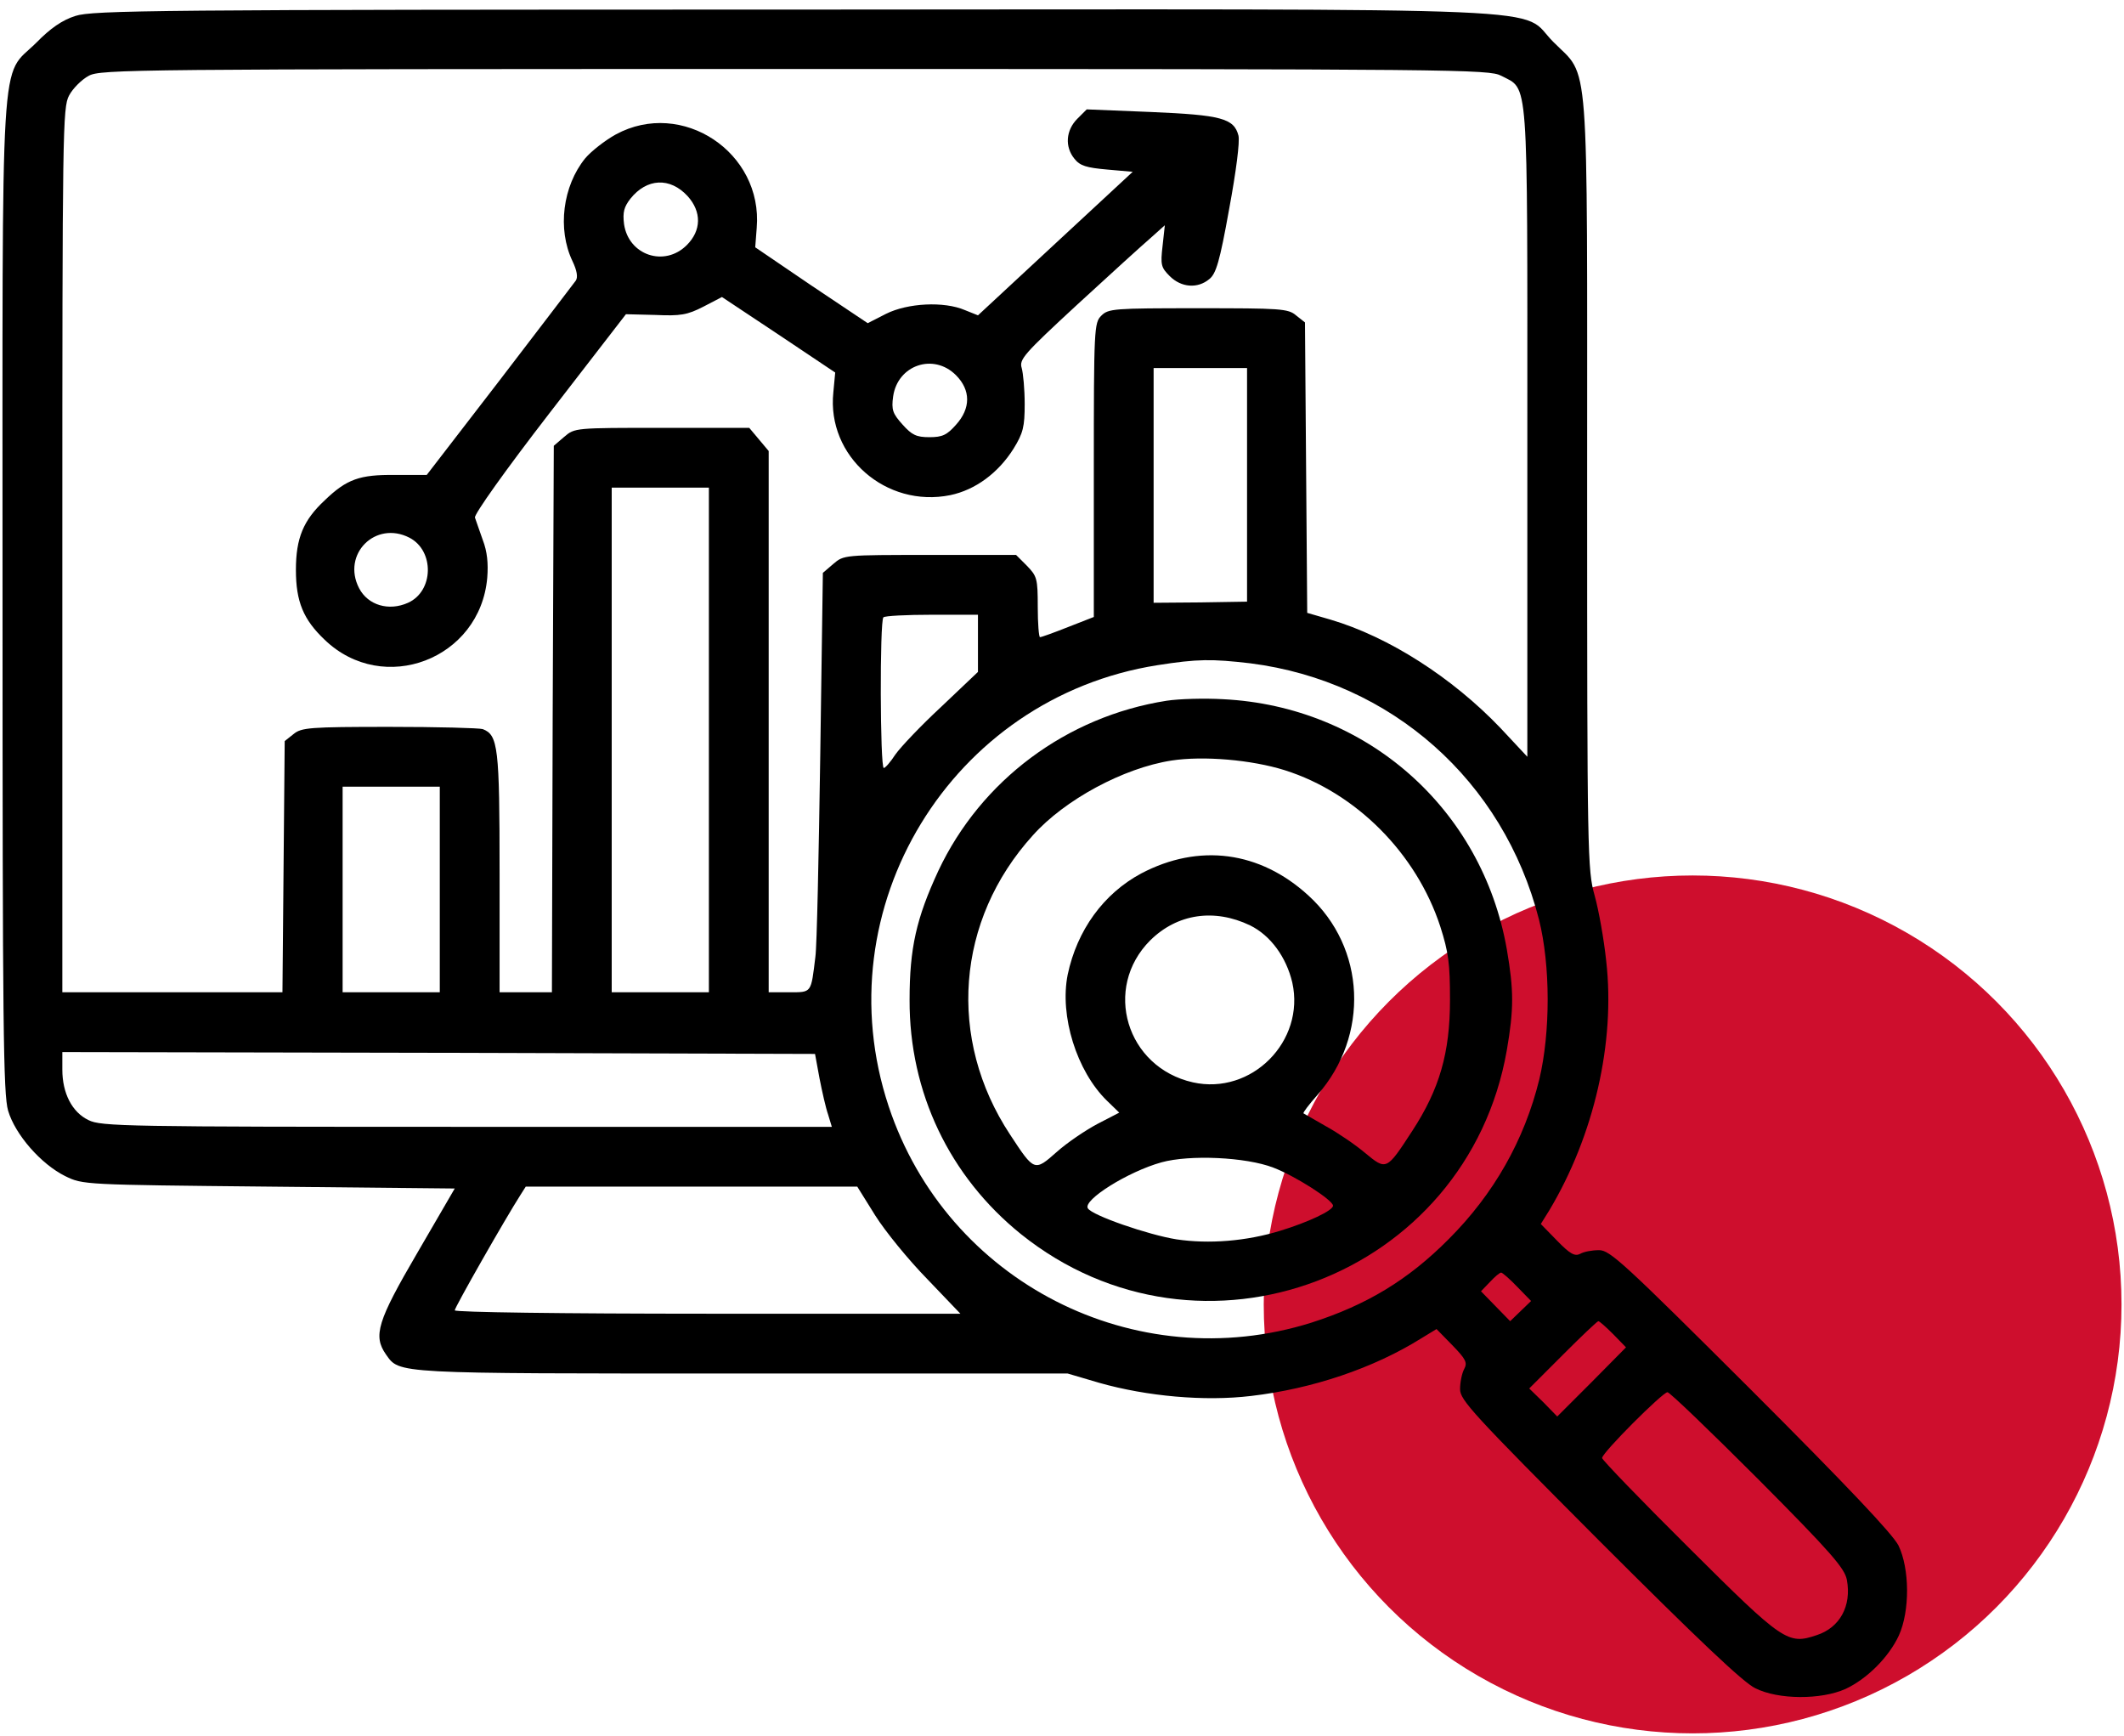 <svg width="104" height="85" viewBox="0 0 104 85" fill="none" xmlns="http://www.w3.org/2000/svg">
<circle cx="82.878" cy="63.86" r="21" fill="#CE0E2D"/>
<path d="M3.692 0.78C3.052 0.981 2.466 1.384 1.771 2.097C-0.022 3.873 0.124 1.567 0.124 29.254C0.124 50.298 0.161 53.574 0.398 54.379C0.746 55.55 2.009 56.995 3.198 57.581C4.058 58.002 4.095 58.002 13.171 58.093L22.266 58.185L20.436 61.332C18.478 64.681 18.259 65.395 18.899 66.31C19.576 67.261 19.21 67.243 36.357 67.243H52.277L53.833 67.701C56.157 68.359 58.975 68.616 61.262 68.341C64.245 67.993 67.246 66.987 69.588 65.523L70.338 65.066L71.107 65.852C71.784 66.548 71.857 66.712 71.693 67.023C71.583 67.225 71.491 67.664 71.491 68.012C71.491 68.542 72.114 69.219 78.299 75.423C83.093 80.217 85.362 82.377 85.948 82.651C87.082 83.218 89.168 83.218 90.358 82.688C91.419 82.194 92.481 81.132 92.975 80.071C93.524 78.863 93.505 76.795 92.957 75.661C92.664 75.094 90.468 72.769 85.71 68.012C79.507 61.827 78.829 61.204 78.299 61.204C77.951 61.204 77.549 61.278 77.365 61.387C77.109 61.515 76.871 61.387 76.249 60.747L75.444 59.923L75.865 59.246C78.043 55.605 79.104 51.03 78.646 47.041C78.537 45.998 78.28 44.552 78.079 43.838C77.731 42.594 77.713 41.88 77.713 23.727C77.713 2.171 77.841 3.854 76.066 2.061C74.291 0.304 77.841 0.451 38.845 0.469C7.59 0.469 4.534 0.505 3.692 0.78ZM73.504 3.708C74.859 4.421 74.785 3.433 74.785 21.184V37.049L73.468 35.64C71.107 33.17 67.996 31.175 65.141 30.333L64.007 30.004L63.952 22.904L63.897 15.785L63.458 15.438C63.074 15.108 62.689 15.09 58.664 15.09C54.528 15.09 54.272 15.108 53.924 15.456C53.576 15.804 53.558 16.06 53.558 23.014V30.205L52.295 30.699C51.6 30.974 50.996 31.193 50.923 31.193C50.868 31.193 50.813 30.535 50.813 29.711C50.813 28.32 50.776 28.211 50.282 27.698L49.752 27.168H45.525C41.334 27.168 41.316 27.168 40.803 27.607L40.291 28.046L40.163 36.994C40.09 41.898 39.998 46.327 39.925 46.839C39.705 48.633 39.76 48.578 38.644 48.578H37.638V35.329V22.08L37.162 21.513L36.686 20.946H32.422C28.159 20.946 28.14 20.946 27.628 21.385L27.116 21.824L27.061 35.201L27.024 48.578H25.743H24.462V42.722C24.462 36.573 24.389 35.988 23.639 35.695C23.474 35.64 21.406 35.585 19.064 35.585C15.148 35.585 14.763 35.622 14.379 35.933L13.94 36.281L13.885 42.429L13.83 48.578H8.45H3.052V26.93C3.052 6.325 3.07 5.263 3.381 4.678C3.564 4.33 4.003 3.891 4.351 3.708C4.937 3.397 6.382 3.378 38.919 3.378C71.491 3.378 72.9 3.397 73.504 3.708ZM61.061 23.727V29.455L58.773 29.492L56.486 29.51V23.764V18.018H58.773H61.061V23.727ZM34.71 36.226V48.578H32.331H29.952V36.226V23.874H32.331H34.71V36.226ZM47.885 31.505V32.895L46.092 34.597C45.104 35.512 44.097 36.573 43.841 36.939C43.603 37.305 43.347 37.598 43.274 37.598C43.091 37.598 43.072 30.388 43.255 30.224C43.31 30.15 44.39 30.096 45.634 30.096H47.885V31.505ZM61.225 32.474C68.124 33.353 73.614 38.22 75.353 45.009C75.92 47.26 75.92 50.536 75.371 52.842C74.639 55.824 73.138 58.459 70.942 60.655C68.948 62.668 66.898 63.894 64.208 64.754C55.571 67.463 46.366 62.76 43.512 54.159C40.291 44.46 46.568 34.158 56.669 32.566C58.645 32.255 59.341 32.255 61.225 32.474ZM21.534 43.545V48.578H19.155H16.776V43.545V38.513H19.155H21.534V43.545ZM40.126 52.787C40.254 53.445 40.437 54.251 40.547 54.562L40.73 55.166H22.852C6.199 55.166 4.937 55.147 4.333 54.836C3.528 54.452 3.052 53.519 3.052 52.366V51.506L21.479 51.542L39.907 51.597L40.126 52.787ZM42.853 59.502C43.347 60.289 44.5 61.698 45.397 62.613L47.025 64.315H34.636C27.536 64.315 22.266 64.242 22.266 64.15C22.266 64.004 24.737 59.667 25.487 58.496L25.743 58.093H33.85H41.975L42.853 59.502ZM74.291 62.998L74.968 63.693L74.456 64.187L73.944 64.681L73.23 63.949L72.516 63.217L72.955 62.76C73.193 62.504 73.431 62.302 73.504 62.302C73.559 62.302 73.925 62.613 74.291 62.998ZM78.994 65.322L79.616 65.962L77.933 67.664L76.249 69.347L75.572 68.652L74.877 67.975L76.524 66.328C77.42 65.431 78.207 64.681 78.262 64.681C78.317 64.681 78.646 64.974 78.994 65.322ZM86.076 72.403C89.681 76.027 90.321 76.777 90.431 77.344C90.669 78.625 90.084 79.687 88.949 80.053C87.54 80.528 87.32 80.382 82.709 75.789C80.367 73.465 78.445 71.47 78.445 71.379C78.445 71.123 81.41 68.158 81.647 68.158C81.757 68.158 83.752 70.079 86.076 72.403Z" fill="black"/>
<path d="M52.753 5.812C52.186 6.38 52.131 7.185 52.607 7.77C52.881 8.118 53.192 8.21 54.217 8.301L55.462 8.411L51.673 11.924L47.886 15.438L47.245 15.181C46.22 14.742 44.445 14.834 43.384 15.364L42.487 15.822L39.724 13.974L36.979 12.107L37.052 11.156C37.363 7.459 33.392 4.824 30.154 6.581C29.623 6.874 28.946 7.404 28.653 7.752C27.555 9.106 27.28 11.211 28.031 12.784C28.25 13.242 28.305 13.571 28.195 13.736C28.104 13.864 26.42 16.06 24.462 18.622L20.894 23.252H19.339C17.618 23.233 16.978 23.453 15.898 24.496C14.855 25.466 14.489 26.344 14.489 27.9C14.489 29.455 14.855 30.333 15.898 31.322C18.771 34.085 23.511 32.273 23.858 28.284C23.913 27.588 23.858 27.003 23.639 26.436C23.474 25.978 23.309 25.484 23.255 25.338C23.218 25.173 24.737 23.032 26.915 20.214L30.648 15.383L32.093 15.419C33.319 15.474 33.649 15.419 34.435 15.017L35.35 14.541L38.132 16.389L40.895 18.238L40.804 19.207C40.474 22.337 43.384 24.88 46.531 24.24C47.758 23.983 48.874 23.16 49.624 21.971C50.1 21.202 50.173 20.891 50.173 19.775C50.173 19.061 50.1 18.274 50.027 18.018C49.898 17.597 50.118 17.341 52.753 14.907C54.345 13.443 55.956 11.979 56.34 11.65L57.035 11.028L56.925 12.034C56.816 12.967 56.852 13.095 57.273 13.516C57.84 14.084 58.646 14.139 59.213 13.663C59.542 13.406 59.725 12.803 60.183 10.241C60.53 8.374 60.713 6.929 60.64 6.636C60.421 5.794 59.798 5.629 56.358 5.483L53.211 5.355L52.753 5.812ZM33.667 9.6C34.362 10.369 34.344 11.284 33.63 11.998C32.532 13.095 30.776 12.492 30.556 10.973C30.483 10.387 30.556 10.131 30.867 9.728C31.672 8.722 32.807 8.667 33.667 9.6ZM46.806 18.366C47.538 19.098 47.538 19.994 46.806 20.799C46.367 21.294 46.147 21.403 45.507 21.403C44.866 21.403 44.647 21.294 44.189 20.781C43.713 20.25 43.64 20.067 43.732 19.409C43.951 17.872 45.708 17.268 46.806 18.366ZM20.052 26.326C21.278 26.966 21.242 28.943 19.979 29.51C19.046 29.931 18.021 29.638 17.582 28.796C16.722 27.131 18.387 25.466 20.052 26.326Z" fill="black"/>
<path d="M57.127 34.305C52.223 35.073 48.032 38.203 45.946 42.631C44.867 44.955 44.537 46.419 44.537 48.944C44.519 53.482 46.495 57.6 49.99 60.418C58.774 67.463 71.84 62.522 73.78 51.415C74.127 49.402 74.127 48.487 73.78 46.474C72.572 39.575 66.899 34.579 59.89 34.231C58.975 34.177 57.731 34.213 57.127 34.305ZM62.91 37.708C66.387 38.806 69.351 41.771 70.522 45.358C70.925 46.62 70.998 47.169 70.998 48.944C70.998 51.543 70.486 53.318 69.15 55.367C67.887 57.307 67.887 57.307 66.844 56.447C66.368 56.044 65.508 55.459 64.941 55.148C64.374 54.818 63.861 54.526 63.825 54.507C63.788 54.471 64.099 54.068 64.502 53.611C67.064 50.701 66.881 46.401 64.063 43.839C61.684 41.661 58.701 41.277 55.883 42.759C54.035 43.747 52.735 45.541 52.278 47.718C51.875 49.731 52.717 52.439 54.199 53.885L54.803 54.471L53.742 55.02C53.156 55.331 52.26 55.934 51.747 56.392C50.649 57.362 50.649 57.362 49.46 55.55C46.367 50.866 46.806 45.046 50.576 40.892C52.132 39.154 55.005 37.599 57.365 37.233C58.92 36.995 61.281 37.196 62.91 37.708ZM61.208 45.303C62.214 45.797 62.983 46.858 63.276 48.102C63.916 50.975 61.281 53.629 58.408 52.988C55.151 52.256 53.98 48.377 56.322 46.035C57.64 44.735 59.451 44.461 61.208 45.303ZM62.343 57.161C63.404 57.563 65.27 58.753 65.27 59.027C65.27 59.265 64.063 59.832 62.69 60.253C61.025 60.766 59.195 60.912 57.603 60.674C56.23 60.455 53.467 59.503 53.266 59.155C53.01 58.753 55.224 57.362 56.871 56.904C58.262 56.52 61.007 56.648 62.343 57.161Z" fill="black"/>
</svg>
